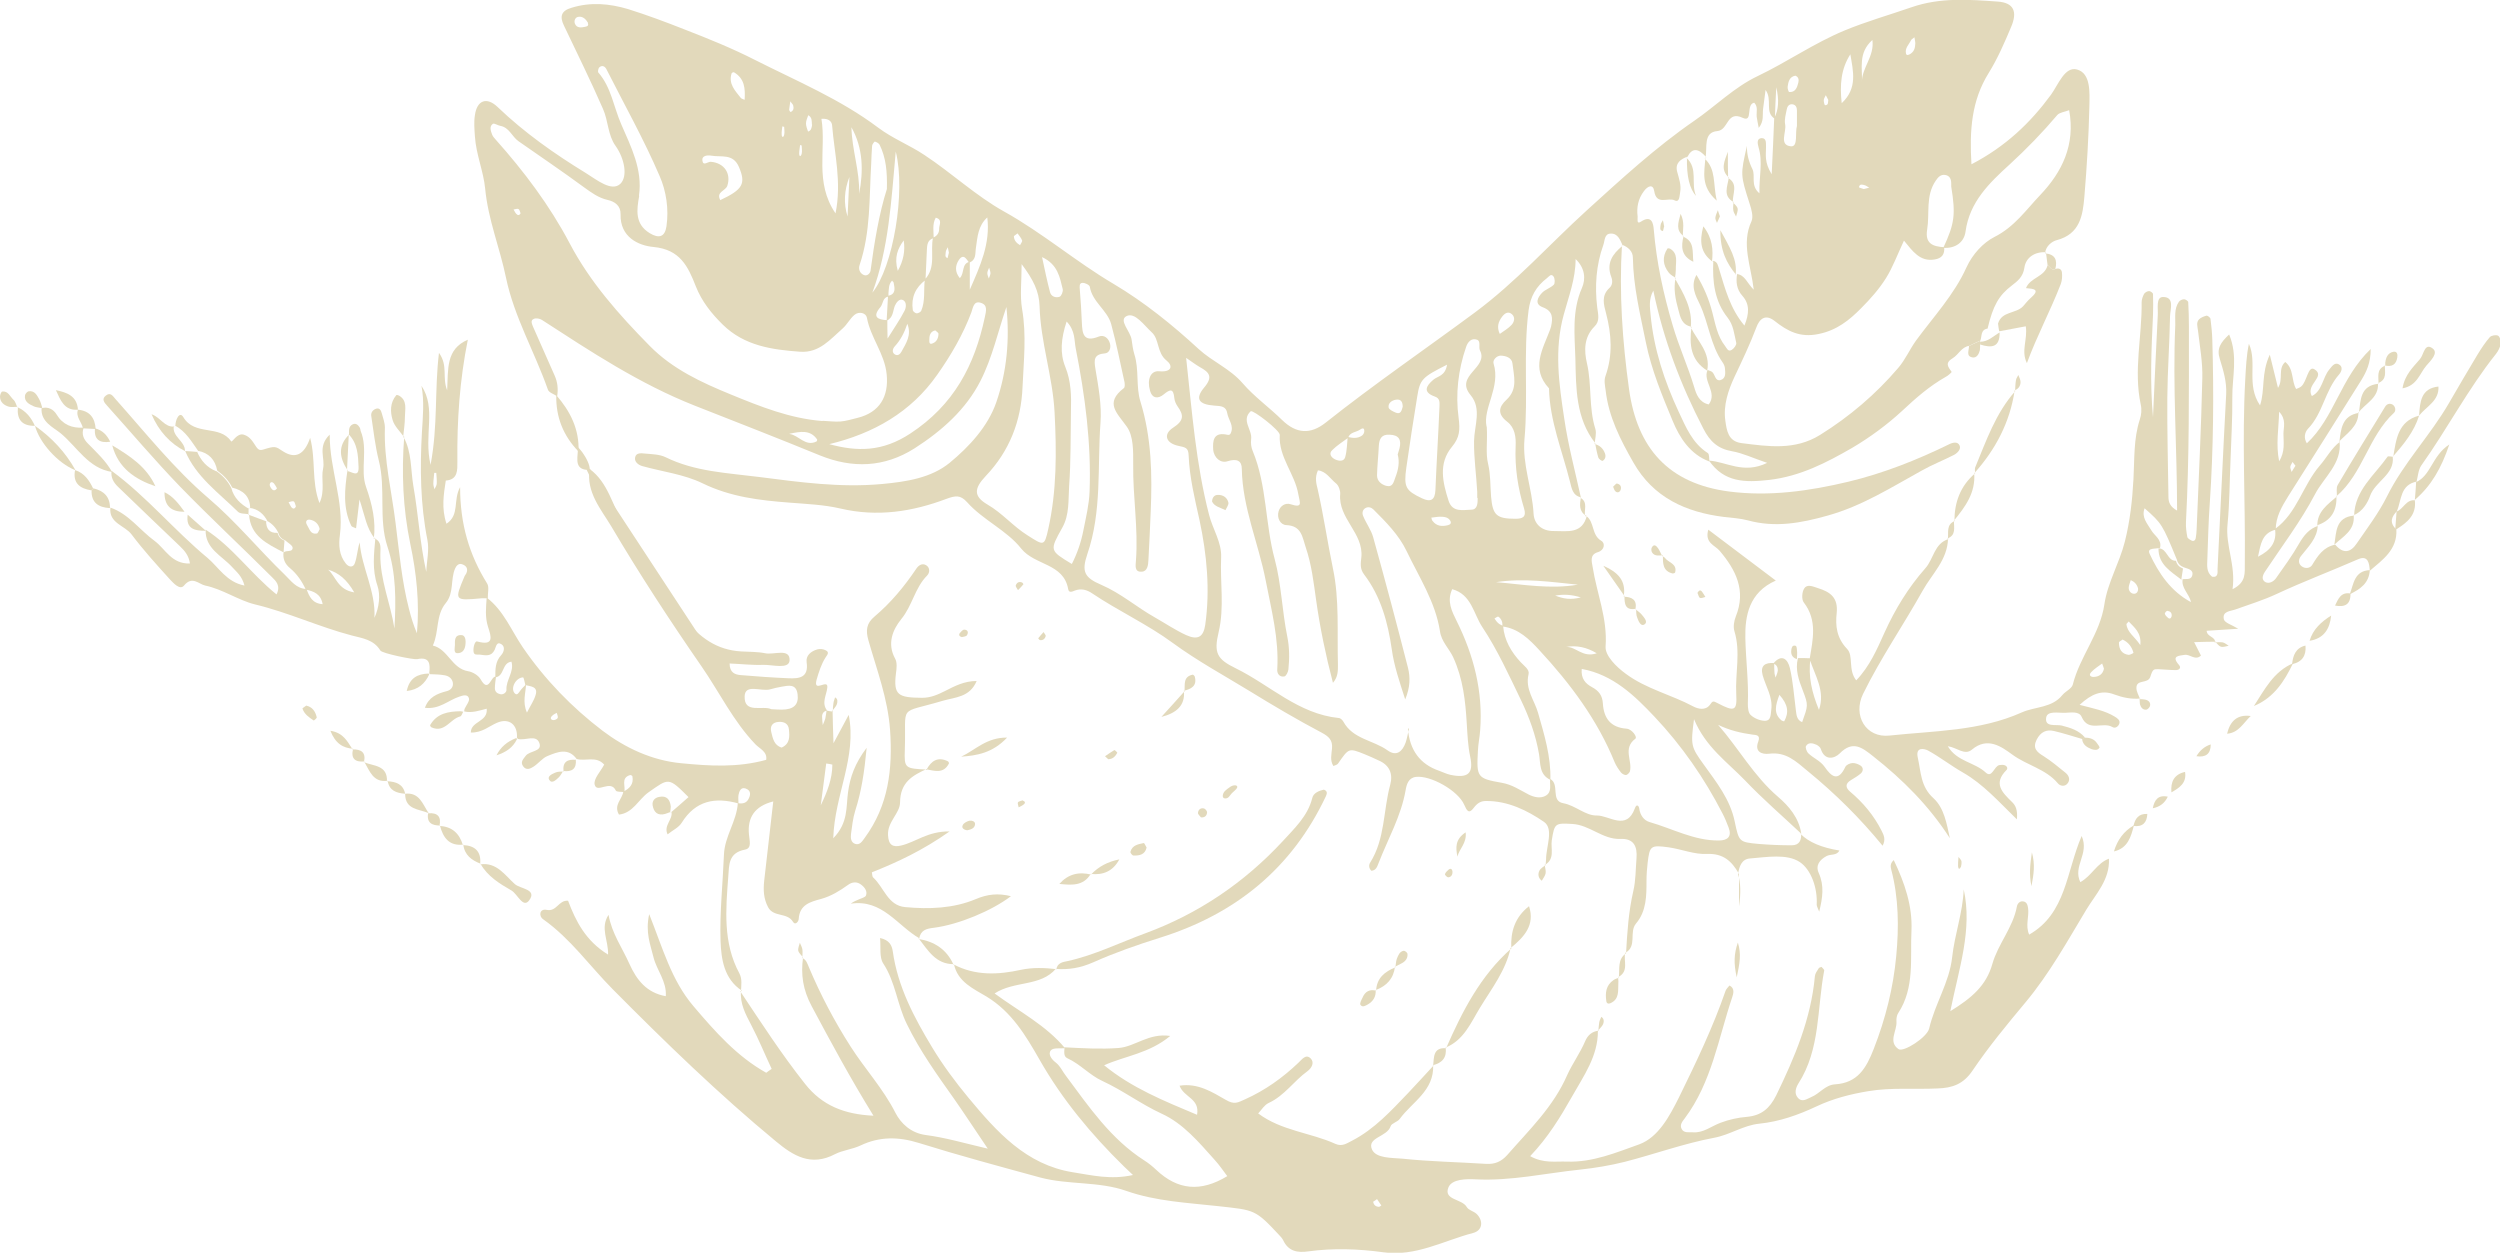 <?xml version="1.0" encoding="UTF-8"?><svg id="Layer_2" xmlns="http://www.w3.org/2000/svg" viewBox="0 0 110.02 55.13"><defs><style>.cls-1{fill:#e2d9bb;}</style></defs><g id="Layer_1-2"><g><path class="cls-1" d="M35.21,6.38c-.01,.13-.04,.25-.04,.37,0,.15,.07,.16,.11,.02,.03-.12,0-.25,0-.37,0,0-.04,0-.07-.02m65.81,14.12c-.05-.07-.09-.12-.13-.17-.03,.07-.09,.14-.1,.22,0,.07,.04,.15,.06,.22,.05-.09,.11-.18,.16-.26M80.46,4.4c-.04-.07-.07-.14-.11-.21-.03,.07-.09,.15-.09,.22,0,.08,.03,.22,.06,.22,.16,0,.12-.14,.14-.24M22.91,9.39c-.03-.07-.04-.16-.09-.19-.05-.03-.14,.01-.22,.02,.04,.06,.07,.14,.12,.19,.07,.08,.14,.07,.19-.02m11.87-4.93c-.02,.15-.04,.26-.05,.37,0,.03,.05,.1,.06,.1,.13-.05,.15-.16,.12-.28-.01-.06-.07-.1-.13-.19m-.35,1.1c-.01,.12-.04,.24-.03,.35,0,.14,.08,.16,.11,.02,.03-.11,0-.23,0-.35,0,0-.04,0-.08-.02m61.14,21.56c.02-.15-.06-.22-.19-.24-.04,0-.12,.1-.11,.13,.02,.07,.08,.13,.14,.18,.07,.06,.13,.03,.16-.07M41.76,11.12c-.02-.08-.03-.16-.05-.24-.03,.07-.09,.15-.09,.22,0,.09-.06,.21,.08,.26,.02-.08,.04-.16,.06-.24m40.26-2.8c.08-.02,.16-.04,.24-.06-.07-.04-.13-.09-.2-.11-.09-.02-.22-.08-.25,.09,0,.02,.14,.05,.21,.08m-38.51,3.95c.03-.08,.07-.16,.08-.24,0-.08-.04-.17-.06-.25-.03,.08-.08,.16-.08,.24,0,.08,.04,.16,.07,.25m-7.79-6.79c-.01-.13,.02-.31-.16-.41-.04,.12-.1,.24-.1,.36,0,.12,.05,.24,.09,.36,.14-.04,.16-.16,.18-.31m8.88,4.91c0,.19,.12,.31,.27,.4,.03-.07,.11-.16,.09-.21-.04-.11-.13-.21-.2-.31-.05,.04-.11,.08-.16,.12m49.47,15.5c-.05-.18-.16-.29-.32-.36-.03,.11-.09,.23-.09,.34,0,.13,.09,.25,.22,.26s.21-.1,.19-.25m-.67,2.26c-.06,.05-.17,.09-.17,.14,0,.29,.12,.5,.43,.54,.07,0,.21-.08,.21-.09-.07-.26-.22-.46-.47-.58m-.83,1.28c-.02-.08-.05-.15-.08-.23-.16,.12-.34,.23-.48,.38-.14,.15,0,.22,.12,.21,.22-.01,.39-.12,.44-.36m-24.15-3.22c.35,.14,.68,.2,1.13,.08-.43-.13-.76-.14-1.13-.08M84.25,1.64c-.08,.07-.13,.09-.15,.13-.09,.19-.28,.35-.22,.59,.02,.09,.11,.07,.21,0,.17-.12,.19-.28,.2-.46,0-.04-.01-.08-.04-.26M25.88,1.01c-.09-.16-.23-.3-.42-.27-.14,.01-.21,.17-.16,.3,.08,.2,.27,.18,.45,.14,.12-.02,.16-.07,.12-.17m15.29,13.53c-.2,.04-.26,.2-.26,.37,0,.09-.04,.3,.17,.19,.16-.07,.23-.24,.23-.41,0-.05-.09-.1-.14-.15m20.57,3.36c0-.2-.07-.35-.3-.31-.18,.03-.35,.15-.32,.34,.01,.09,.18,.17,.29,.22,.24,.11,.28-.07,.33-.25M79.01,3.33c-.27,.05-.31,.28-.34,.49-.01,.07,.04,.23,.07,.23,.27,.02,.35-.2,.4-.41,.03-.12,.02-.25-.13-.31m15.18,25.06c.06-.55-.27-.78-.51-1.04-.03,.03-.06,.06-.1,.11,.03,.37,.36,.55,.61,.93m-31.2-5.61c.02,.06,.02,.11,.05,.14,.18,.24,.42,.26,.69,.19,.11-.03,.15-.1,.09-.2-.1-.16-.28-.17-.45-.17-.12,0-.25,.03-.38,.04m7.28,5.97q-.66-.4-1.35-.28c.44-.02,.72,.49,1.35,.28M37.3,9.53c.03-.58,.05-1.16,.08-1.74-.23,.58-.26,1.17-.08,1.74m-2.55,9.57c.4,.05,.69,.57,1.18,.33,.02-.01,.04-.07,.03-.09-.3-.44-.75-.35-1.22-.25m43.57,11.48c-.18,.48-.27,.84,.1,1.14,.03,.02,.11,.04,.11,.03,.21-.38,.18-.73-.22-1.17m-12.29-15.88c.18-.13,.37-.24,.51-.39,.11-.12,.18-.32,.02-.47-.17-.15-.32-.04-.43,.1-.17,.22-.25,.46-.11,.76m-26.07-.44c-.13,.39-.3,.72-.56,1-.08,.09-.13,.25,0,.34,.13,.09,.24,0,.3-.11,.2-.37,.46-.73,.26-1.23m-.42-2.33q.37-.66,.26-1.34c-.26,.36-.43,.74-.26,1.34m60.79,8.38c.27-.43,.19-.83,.19-1.21,0-.29,.14-.62-.19-.97-.02,.76-.15,1.43,0,2.18M32.77,4.39c.03-.5,0-.93-.47-1.21-.02-.01-.09,.02-.1,.04-.16,.47,.16,.78,.41,1.1,.02,.02,.06,.03,.15,.07M82.4,1.76c-.64,.57-.43,1.25-.46,1.87-.02-.64,.56-1.14,.46-1.87m-.97,.63c-.41,.64-.47,1.33-.38,2.15,.71-.66,.5-1.42,.38-2.15m-43.62,6.14c.19-1.01,.18-2-.34-2.93,.02,.99,.37,1.93,.34,2.93m8.05,2.79c.12,.56,.22,1.05,.35,1.54,.05,.19,.25,.26,.42,.2,.08-.03,.16-.23,.14-.33-.13-.53-.22-1.09-.9-1.41m19.97,14.3c1.2,.1,2.39,.32,3.6,.11-1.2-.12-2.39-.3-3.6-.11m13.24-20.09c0-.22,0-.44,0-.66,0-.13-.04-.26-.2-.28-.16-.02-.23,.11-.25,.23-.04,.21-.11,.44-.07,.65,.07,.34-.29,.92,.26,.97,.32,.02,.17-.59,.26-.9m-47.39,3.27c1.01-.47,1.14-.73,.83-1.46-.26-.61-.78-.42-1.22-.5-.17-.03-.42,0-.39,.21,.03,.27,.24,.05,.37,.06,.6,.05,.9,.52,.73,1.05-.07,.23-.5,.27-.32,.62m6.7,4.09c.91-1.11,1.48-4.45,1.03-6.21-.2,2.21-.31,4.26-1.03,6.21m23.12,7.12c.03-.1,.05-.18,.08-.27,.09-.37-.02-.59-.44-.6-.35-.02-.45,.18-.47,.48-.02,.44-.07,.88-.08,1.31,0,.25,.19,.4,.4,.46,.3,.08,.33-.17,.41-.38,.13-.33,.19-.67,.1-1m-24.74-10.61c.28-1.38-.05-2.62-.15-3.87-.01-.16-.14-.32-.47-.29,.22,1.35-.32,2.79,.62,4.16m2.26-1.06c.02-.78-.04-1.39-.32-1.96-.04-.07-.14-.12-.21-.14-.02,0-.11,.11-.12,.18-.02,.26-.03,.53-.04,.79-.09,1.5-.02,3.01-.51,4.46-.06,.17,0,.36,.18,.44,.15,.07,.28-.07,.3-.18,.17-1.27,.38-2.53,.72-3.6m-10.9,.3c-.11,.62-.2,1.23,.46,1.64,.41,.25,.67,.17,.74-.3,.11-.76-.01-1.55-.3-2.21-.69-1.61-1.55-3.14-2.34-4.7-.06-.12-.18-.2-.31-.09-.05,.04-.08,.19-.05,.23,.57,.65,.68,1.53,1.01,2.28,.42,.97,.95,1.99,.78,3.14m35.56,7.44c-1.09,.55-1.19,.64-1.31,1.4-.17,1.04-.33,2.08-.48,3.13-.12,.86-.03,1.01,.69,1.35,.38,.18,.57,.08,.59-.36,.05-1.24,.13-2.47,.18-3.7,0-.16,.03-.34-.21-.42-.53-.19-.39-.46-.06-.74,.19-.16,.52-.16,.6-.65m1.33,5.84c0-.09,0-.18,0-.26-.04-.74-.15-1.48-.14-2.23,.01-.67,.35-1.42-.15-2.02-.73-.87,.81-1.2,.41-1.97-.07-.14,.05-.41-.13-.47-.24-.09-.41,.1-.48,.32-.35,1.01-.47,2.08-.33,3.11,.07,.54,.05,.87-.29,1.28-.61,.73-.41,1.57-.15,2.38,.17,.52,.63,.4,1,.39,.27,0,.28-.28,.28-.5m.4-3.15c.04,.68-.06,1.15,.06,1.64,.11,.46,.09,.96,.13,1.44,.07,.81,.24,.97,1.07,.97,.31,0,.5-.07,.38-.46-.27-.89-.41-1.79-.37-2.73,.02-.4-.03-.82-.37-1.08-.44-.34-.38-.65-.03-.97,.51-.47,.32-1.05,.26-1.6-.03-.25-.29-.33-.51-.34-.19,0-.37,.2-.32,.35,.32,1.04-.48,1.96-.31,2.77m-18.48-4.62c-.25,.75-.3,1.4-.06,1.99,.26,.64,.27,1.29,.25,1.95-.02,1.1,0,2.21-.08,3.31-.04,.61,.02,1.25-.3,1.82-.56,1.01-.57,1,.42,1.6,.24-.47,.41-.97,.51-1.49,.11-.56,.25-1.12,.27-1.7,.08-2.13-.2-4.22-.61-6.3-.07-.35-.01-.78-.41-1.19m-10.46,5.4c1.27,.35,2.37,.34,3.59-.46,1.92-1.26,2.83-3,3.28-5.12,.06-.28,.14-.55-.2-.64-.29-.08-.32,.22-.39,.42-.37,.99-.91,1.91-1.51,2.76-1.15,1.64-2.8,2.58-4.76,3.05m8.48-7.94c0,.79-.08,1.4,.02,1.99,.2,1.15,.07,2.29,.02,3.43-.06,1.49-.57,2.82-1.62,3.92-.52,.55-.54,.89,.07,1.25,.66,.38,1.13,.96,1.77,1.36,.71,.45,.74,.5,.91-.27,.38-1.69,.37-3.42,.28-5.14-.08-1.58-.62-3.1-.66-4.68-.02-.65-.28-1.17-.8-1.86m5.69,10.92c-.03,.71-.06,1.41-.1,2.12-.01,.22-.04,.5-.3,.51-.33,.02-.26-.29-.25-.48,.11-1.42-.14-2.82-.12-4.24,0-.58,.02-1.24-.28-1.66-.43-.61-.99-1.04-.13-1.7,.05-.04,.04-.17,.03-.25-.19-.86-.36-1.72-.59-2.57-.17-.61-.83-.97-.94-1.64-.01-.08-.22-.18-.32-.17-.15,0-.13,.16-.12,.29,.04,.48,.07,.97,.09,1.45,.02,.48,.06,.9,.75,.62,.22-.09,.43,.07,.49,.32,.05,.2-.04,.4-.21,.42-.51,.04-.5,.28-.43,.7,.13,.78,.28,1.58,.22,2.36-.14,1.93,.07,3.89-.58,5.78-.26,.77-.13,1.03,.62,1.35,.86,.37,1.55,.98,2.35,1.43,.46,.26,.9,.56,1.38,.78,.51,.23,.76,.09,.84-.45,.22-1.55,.07-3.1-.25-4.6-.21-.95-.44-1.88-.48-2.85-.01-.36-.15-.36-.46-.43-.55-.12-.67-.51-.22-.8,.48-.31,.47-.55,.19-.94-.07-.1-.13-.24-.14-.36-.04-.43-.18-.4-.47-.16-.23,.19-.5,.2-.6-.17-.14-.48,.02-.89,.41-.85,.55,.05,.61-.24,.32-.47-.44-.35-.31-.94-.66-1.25-.33-.3-.73-.89-1.1-.71-.37,.18,.17,.67,.22,1.04,.03,.22,.06,.44,.12,.64,.22,.68,.06,1.43,.27,2.09,.49,1.59,.52,3.21,.45,4.85m-14.44-4.01c.26,.01,.53,.05,.79,.03,.25-.02,.5-.1,.75-.16,.97-.24,1.38-.94,1.28-1.92-.09-.91-.71-1.61-.87-2.49-.04-.21-.35-.29-.55-.12-.2,.17-.32,.42-.51,.59-.55,.48-1.03,1.09-1.88,1.03-1.24-.09-2.45-.26-3.4-1.19-.5-.49-.93-1.03-1.19-1.69-.34-.87-.69-1.62-1.86-1.73-.67-.06-1.48-.44-1.45-1.44,.01-.37-.25-.56-.57-.63-.4-.09-.71-.32-1.03-.55-.95-.7-1.93-1.36-2.9-2.04-.28-.2-.4-.6-.79-.67-.12-.02-.27-.13-.33-.09-.17,.12-.09,.32-.03,.48,.03,.08,.1,.15,.15,.21,1.25,1.4,2.38,2.9,3.26,4.57,.9,1.71,2.17,3.14,3.52,4.51,1.01,1.03,2.3,1.62,3.57,2.14,1.29,.53,2.61,1.06,4.04,1.17m25.76,13.55q.12,1.41,1.37,1.84c.17,.06,.32,.14,.5,.18,.77,.16,1.03-.05,.87-.8-.1-.48-.12-.96-.15-1.45-.06-1-.16-1.97-.6-2.93-.18-.38-.52-.69-.58-1.14-.2-1.29-.92-2.38-1.47-3.53-.34-.71-.91-1.28-1.46-1.83-.09-.09-.23-.13-.35-.06-.14,.08-.15,.24-.1,.35,.13,.32,.35,.61,.44,.93,.53,1.91,1.04,3.82,1.53,5.74,.11,.43,.1,.87-.12,1.4-.25-.78-.49-1.47-.59-2.2-.17-1.18-.48-2.33-1.22-3.3-.19-.25-.15-.49-.12-.75,.11-1.07-1.03-1.71-.93-2.79,.01-.15-.07-.38-.19-.47-.25-.2-.43-.53-.79-.57-.15,.33-.07,.59-.01,.84,.26,1.15,.43,2.32,.67,3.48,.29,1.36,.18,2.81,.22,4.23,0,.26,.01,.54-.22,.8-.32-1.22-.57-2.43-.74-3.64-.11-.78-.2-1.57-.46-2.33-.15-.45-.18-.94-.85-.97-.26-.01-.43-.31-.34-.61,.07-.24,.3-.38,.52-.31,.55,.18,.42-.05,.35-.42-.15-.92-.88-1.65-.82-2.63,.01-.2-1.19-1.12-1.28-1.04-.43,.4,.08,.81,.02,1.23-.02,.17,0,.36,.07,.52,.63,1.52,.54,3.19,.97,4.77,.29,1.08,.32,2.26,.55,3.39,.1,.49,.1,.97,.05,1.45-.01,.11-.1,.3-.18,.31-.21,.04-.33-.13-.31-.32,.08-1.34-.26-2.61-.51-3.91-.32-1.64-1.02-3.2-1.05-4.9,0-.37-.22-.47-.63-.34-.3,.1-.6-.15-.63-.52-.02-.36,0-.75,.55-.66,.1,.02,.17,.05,.22-.05,.16-.33-.1-.59-.15-.88-.05-.31-.26-.32-.58-.34-.69-.05-.84-.31-.44-.79,.4-.47,.24-.67-.18-.9-.19-.11-.36-.24-.61-.41,.26,2.38,.43,4.67,1.01,6.91,.16,.63,.56,1.21,.53,1.87-.05,1.1,.15,2.19-.11,3.29-.22,.92-.07,1.19,.75,1.59,1.51,.74,2.76,2.01,4.54,2.19,.07,0,.16,.09,.2,.16,.42,.77,1.31,.81,1.94,1.26,.4,.29,.66,.05,.8-.34,.07-.2,.1-.42,.15-.63m23.51-21.14c.5-1.07,.55-1.47,.35-2.7,0-.04,0-.09,0-.13,0-.19-.06-.35-.27-.38-.19-.03-.31,.1-.41,.25-.46,.67-.26,1.44-.38,2.16-.1,.62,.26,.74,.75,.77,.03,.31-.1,.49-.42,.54-.65,.11-.97-.37-1.35-.83-.29,.62-.49,1.17-.79,1.65-.3,.48-.69,.92-1.09,1.32-.52,.53-1.08,.98-1.88,1.14-.81,.17-1.36-.12-1.94-.58-.4-.31-.66-.09-.8,.3-.28,.74-.62,1.45-.96,2.17-.27,.58-.5,1.25-.4,1.93,.06,.42,.12,.9,.7,.98,1.19,.15,2.36,.33,3.47-.36,1.3-.81,2.45-1.79,3.44-2.95,.31-.36,.5-.81,.78-1.2,.77-1.05,1.68-2.02,2.22-3.22,.27-.59,.74-1.09,1.23-1.34,.88-.44,1.4-1.2,2.02-1.85,.96-1.01,1.55-2.21,1.27-3.73-.21,.08-.42,.1-.52,.21-.65,.77-1.35,1.49-2.09,2.17-.9,.82-1.77,1.65-1.95,2.96-.06,.47-.44,.75-.97,.72m-19.41,16.67c0-.09,0-.18-.03-.25-.03-.07-.08-.15-.15-.19-.03-.02-.11,.05-.17,.08,.05,.07,.09,.14,.16,.2,.06,.06,.15,.09,.22,.13,.05,.63,.36,1.15,.78,1.6,.15,.16,.39,.32,.34,.52-.16,.67,.26,1.14,.42,1.71,.27,.95,.57,1.92,.54,2.94-.5-.23-.43-.72-.5-1.13-.14-.83-.43-1.62-.79-2.37-.53-1.1-1.04-2.22-1.71-3.23-.38-.57-.47-1.43-1.32-1.66-.25,.54-.01,.98,.2,1.41,.75,1.51,1.16,3.1,1.03,4.8-.02,.31-.09,.61-.1,.92-.06,1.14-.04,1.2,1.05,1.39,.46,.08,.8,.32,1.19,.52,.22,.11,.52,.19,.76,.04,.27-.17,.15-.48,.18-.73,.44,.23,0,.97,.58,1.07,.54,.1,.97,.55,1.47,.54,.55-.01,1.31,.7,1.68-.32,.07-.2,.17-.12,.19,.01,.04,.3,.21,.53,.46,.6,1.01,.29,1.96,.82,3.04,.81,.39,0,.59-.17,.43-.58-.08-.21-.16-.41-.26-.6-.8-1.56-1.8-3-3-4.27-.87-.92-1.82-1.85-3.2-2.1-.04,.43,.17,.65,.45,.8,.3,.16,.46,.37,.48,.72,.04,.65,.34,1.06,1.05,1.11,.23,.02,.48,.37,.38,.44-.57,.43-.12,.97-.24,1.44-.02,.06-.11,.15-.17,.16-.07,0-.17-.05-.22-.11-.11-.14-.21-.29-.28-.45-.76-1.87-1.95-3.46-3.31-4.93-.44-.48-.92-.96-1.63-1.05m9.27-16.09c.21,.04,.21,.22,.27,.38,.26,.85,.48,1.72,1.11,2.47,.21-.52,.24-.94-.09-1.31-.26-.29-.29-.62-.23-.98l-.02,.02c.37,.04,.45,.4,.75,.69-.12-1.06-.56-2.02-.1-3.01,.09-.2,0-.53-.08-.77-.41-1.28-.41-1.27-.12-2.55-.01,.36,.08,.7,.24,1.02,.15,.31-.1,.72,.31,1.07-.02-.74,.16-1.38-.04-2.03-.05-.18-.08-.39,.14-.4,.23,0,.18,.25,.19,.41,0,.32-.08,.65,.25,1.18,.05-.99,.08-1.73,.11-2.47q.29-.53,.09-1.36c-.03,.62-.05,1-.06,1.39-.47-.29-.09-.83-.41-1.27-.04,.33-.08,.59-.11,.84-.03,.25,.05,.53-.19,.83-.04-.2-.07-.35-.09-.49-.02-.21,.07-.44-.11-.62-.38,.08-.04,.88-.5,.67-.72-.34-.62,.53-1.12,.58-.63,.05-.44,.72-.52,1.17l.03-.02q-.53-.62-.83-.01l.02-.02c-.32,.11-.57,.29-.47,.67,.08,.3,.19,.59,.13,.91-.03,.15-.02,.46-.24,.35-.29-.15-.8,.24-.9-.41-.05-.32-.28-.23-.45,0-.26,.34-.33,.72-.28,1.12,.01,.09-.06,.36,.14,.23,.48-.32,.55,.08,.57,.34,.12,1.44,.42,2.82,.83,4.21,.27,.93,.67,1.8,.95,2.73,.09,.31,.22,.67,.64,.76,.4-.53-.28-1.02-.05-1.52h0c.07,.04,.17,.05,.22,.11,.11,.12,.12,.39,.34,.34,.26-.07,.22-.33,.2-.54-.01-.08-.05-.17-.1-.24-.54-.77-.61-1.73-1.01-2.57-.17-.35-.42-.8-.14-1.28,.32,.53,.55,1.07,.7,1.66,.13,.5,.22,1.04,.56,1.47,.07,.09,.13,.27,.29,.17,.1-.06,.22-.22,.2-.31-.09-.38-.12-.78-.38-1.11-.58-.73-.67-1.59-.63-2.48l-.02,.02Zm-32.74,.08c-.12-.15-.24-.42-.45-.12-.16,.24-.19,.52,.04,.8,.22-.21,.06-.64,.44-.72,0,.39,0,.78,0,1.23,.46-1.05,.91-2.03,.77-3.18-.41,.37-.43,.86-.5,1.33-.04,.24,.03,.54-.3,.66m16.69,7.7c-.24,.18-.5,.34-.71,.55-.17,.16-.04,.33,.13,.41,.15,.07,.38,.11,.44-.1,.08-.29,.08-.59,.11-.89,.22,.05,.43,.08,.63-.06,.06-.04,.11-.14,.1-.21,0-.13-.08-.13-.19-.05-.17,.12-.43,.1-.52,.35m36.7,6.23c.16-.02,.38,.04,.44-.14,.09-.28-.17-.31-.36-.38-.16-.06-.27-.17-.31-.34-.64-1.56-.66-1.59-1.42-2.26-.15,.4,.12,.67,.29,.96,.14,.25,.48,.41,.39,.78-.18,.06-.59-.02-.46,.26,.4,.86,.93,1.65,1.82,2.13-.07-.37-.45-.62-.36-1.03l-.02,.02ZM41.08,10.48c-.27,.08-.28,.31-.29,.52-.02,.44-.04,.88-.06,1.32-.44,.33-.64,.77-.56,1.32,0,.06,.1,.14,.17,.15,.06,0,.17-.05,.2-.11,.19-.44,.1-.92,.16-1.38,.51-.54,.23-1.23,.36-1.84,.18-.07,.28-.22,.27-.4,0-.16,.16-.4-.15-.48-.16,.29-.09,.61-.09,.91m-1.99,2.56c-.26,.04-.23,.31-.35,.46-.38,.44-.13,.56,.3,.58,0,.21,0,.43,.01,.81,.31-.5,.55-.84,.74-1.21,.08-.14,.11-.39-.05-.48-.16-.09-.3,.09-.37,.25-.09,.23-.07,.53-.36,.65,.02-.36,.04-.72,.06-1.09,.35-.07,.3-.32,.25-.57,0-.04-.05-.06-.07-.1-.16,.16-.14,.37-.16,.56,0,.04,0,.08,0,.12m40.14,23.67q.53,.54,1.71,.73c-.12,.23-.38,.15-.56,.24-.32,.17-.5,.42-.35,.75,.25,.56,.17,1.09,.02,1.7-.06-.15-.11-.24-.11-.31,.04-.74-.25-1.54-.74-1.87-.57-.38-1.45-.22-2.2-.16-.37,.03-.47,.36-.52,.68l.03-.02c-.31-.54-.68-.89-1.4-.86-.55,.03-1.12-.21-1.68-.29-.8-.11-.84-.07-.93,.68-.03,.26-.05,.53-.05,.79,0,.66,0,1.34-.46,1.88-.32,.38,.06,1-.47,1.29l.03,.03c.05-.92,.11-1.84,.32-2.75,.11-.47,.1-.96,.14-1.44,.04-.51-.11-.88-.71-.85-.78,.03-1.35-.62-2.12-.66-.75-.04-.78-.04-.9,.73-.05,.36,.15,.81-.3,1.07l.03,.02c0-.09,.02-.18,.02-.26,0-.56,.35-1.34-.09-1.65-.73-.5-1.59-.93-2.56-.92-.24,0-.39,.11-.54,.31-.21,.28-.3,.11-.41-.14-.27-.63-1.49-1.31-2.13-1.23-.33,.04-.41,.34-.45,.58-.2,1.15-.78,2.15-1.19,3.21-.06,.15-.11,.33-.32,.34-.11-.11-.12-.25-.05-.36,.66-1.05,.57-2.28,.88-3.42,.13-.48-.02-.87-.52-1.08-.2-.09-.4-.19-.61-.27-.7-.28-.69-.27-1.17,.42-.04,.05-.13,.07-.2,.1-.16-.25-.08-.52-.06-.78,.03-.36-.14-.52-.46-.69-1.08-.57-2.13-1.19-3.17-1.83-1.13-.69-2.29-1.32-3.37-2.11-1.11-.82-2.4-1.41-3.56-2.19-.22-.15-.48-.23-.76-.12-.12,.05-.26,.11-.29-.06-.2-1.15-1.47-1.04-2.07-1.79-.64-.81-1.68-1.25-2.38-2.04-.3-.33-.51-.29-.9-.15-1.51,.57-3.05,.81-4.67,.43-.73-.17-1.49-.2-2.24-.26-1.32-.1-2.6-.25-3.83-.85-.82-.4-1.77-.51-2.66-.76-.17-.05-.35-.19-.31-.38,.04-.21,.26-.19,.43-.17,.31,.03,.64,.03,.91,.16,1.3,.64,2.71,.69,4.11,.87,1.8,.23,3.58,.48,5.42,.31,1.08-.1,2.16-.27,2.97-.93,.86-.71,1.69-1.6,2.06-2.68,.46-1.34,.59-2.76,.44-4.18-.37,1.08-.62,2.23-1.14,3.25-.64,1.26-1.7,2.2-2.9,2.97-1.34,.85-2.74,.89-4.17,.31-1.83-.75-3.68-1.47-5.51-2.19-2.43-.96-4.56-2.37-6.72-3.77-.09-.06-.26-.09-.35-.05-.16,.06-.1,.2-.05,.33,.32,.72,.64,1.45,.96,2.17,.13,.29,.16,.59,.11,.91-.14-.1-.37-.16-.41-.3-.58-1.65-1.48-3.19-1.84-4.91-.27-1.32-.79-2.56-.92-3.94-.07-.74-.4-1.5-.45-2.29-.02-.31-.05-.62,0-.93,.09-.66,.52-.82,1-.36,1.18,1.13,2.5,2.06,3.89,2.91,.48,.3,1.13,.83,1.51,.47,.34-.33,.18-1.12-.21-1.67-.34-.47-.32-1.1-.55-1.62-.54-1.24-1.14-2.45-1.72-3.67-.2-.41-.12-.66,.34-.79,.84-.26,1.67-.18,2.48,.06,.83,.26,1.66,.57,2.47,.89,1.06,.41,2.12,.84,3.12,1.35,1.84,.93,3.76,1.73,5.42,2.98,.64,.48,1.37,.76,2.03,1.2,1.2,.79,2.27,1.8,3.51,2.49,1.69,.94,3.15,2.2,4.81,3.18,1.35,.8,2.6,1.81,3.75,2.87,.61,.56,1.38,.86,1.94,1.51,.51,.59,1.17,1.06,1.74,1.62,.62,.6,1.24,.64,1.91,.11,2.13-1.69,4.38-3.23,6.57-4.85,1.82-1.35,3.28-3,4.92-4.49,1.52-1.38,3.04-2.78,4.74-3.95,.93-.64,1.75-1.47,2.78-1.96,1.3-.62,2.48-1.45,3.83-2.01,.97-.4,1.96-.68,2.94-1.02,1.27-.44,2.53-.34,3.8-.25,.7,.05,.88,.44,.58,1.13-.29,.69-.59,1.38-.98,2.01-.76,1.22-.85,2.53-.76,4.02,1.5-.78,2.59-1.82,3.5-3.06,.33-.46,.61-1.26,1.15-1.11,.61,.17,.55,1.02,.54,1.61-.03,1.33-.11,2.66-.22,3.98-.07,.83-.19,1.65-1.22,1.92-.2,.05-.47,.25-.51,.56l.04-.03c-.5-.03-.89,.24-.95,.68-.06,.41-.3,.59-.56,.79-.56,.43-.82,.87-1.06,1.89-.32,.05-.24,.34-.32,.53-.16,.07-.33,.15-.49,.23-.34,.05-.47,.39-.72,.54-.37,.22-.2,.39-.05,.61,0,.01-.16,.17-.27,.22-.72,.41-1.31,.93-1.92,1.5-.65,.6-1.41,1.16-2.19,1.62-1.13,.65-2.28,1.25-3.65,1.41-1.08,.12-1.98,.11-2.65-.85,.77,.05,1.52,.61,2.56,.1-.65-.22-1.08-.43-1.54-.51-.63-.11-.98-.43-1.27-1-.99-1.91-1.75-3.9-2.2-6.07-.21,.38-.15,.74-.12,1.07,.14,1.5,.61,2.92,1.24,4.27,.31,.66,.6,1.38,1.28,1.81,.07,.05,.05,.24,.07,.37-.85-.31-1.32-1.06-1.62-1.79-.46-1.11-.93-2.23-1.18-3.46-.25-1.24-.55-2.45-.57-3.72,0-.28-.21-.47-.48-.57l.03,.03c-.11-.24-.21-.53-.52-.52-.29,0-.26,.31-.33,.5-.32,.89-.38,1.82-.27,2.74,.04,.32,.13,.61-.12,.85-.47,.47-.46,1.07-.33,1.62,.22,.95,.07,1.94,.37,2.89,.06,.2-.02,.44-.03,.66l.03-.03c-.87-1.1-.85-2.44-.88-3.73-.03-1.03-.16-2.09,.29-3.11,.17-.39,.14-.87-.28-1.27,0,.88-.31,1.66-.52,2.44-.43,1.55-.21,3.06,.02,4.58,.17,1.17,.48,2.32,.73,3.47h.02c-.39-.08-.42-.4-.5-.7-.34-1.36-.89-2.67-.92-4.1-.82-.88-.27-1.73,.05-2.59,.01-.04,.03-.09,.04-.13,.08-.37,.09-.68-.37-.85-.37-.14-.22-.43-.03-.63,.14-.15,.37-.21,.52-.36,.06-.06,.05-.27-.01-.36-.11-.15-.2,0-.29,.07-.47,.36-.73,.8-.81,1.42-.24,1.89-.01,3.78-.18,5.67-.1,1.12,.34,2.17,.4,3.27,.02,.44,.34,.78,.9,.77,.6,0,1.25,.14,1.45-.69l-.03,.03c.37,.26,.22,.83,.66,1.09,.18,.1,.15,.41-.15,.5-.37,.11-.27,.41-.23,.65,.18,1.16,.66,2.26,.57,3.5-.03,.4,.47,.9,.9,1.21,.89,.66,1.99,.91,2.96,1.43,.21,.11,.53,.19,.73-.07,.12-.17,.13-.19,.35-.07,.74,.39,.85,.33,.81-.4-.05-.92,.2-1.85-.08-2.77-.06-.19-.02-.45,.06-.65,.46-1.14,.01-2.04-.71-2.89-.21-.25-.67-.34-.5-.93,1,.75,1.97,1.49,2.97,2.24-1.18,.52-1.36,1.56-1.34,2.53,.02,.96,.15,1.93,.11,2.9,0,.17,.02,.4,.13,.49,.15,.14,.39,.24,.59,.25,.31,.02,.28-.27,.31-.48,.08-.56-.24-1.02-.38-1.53-.11-.42,.11-.56,.51-.53,0,.13,0,.26,.01,.39,0,.09,.03,.17,.05,.25,.04-.11,.09-.21,.1-.32,0-.13-.05-.25-.2-.3,.38-.45,.64-.18,.73,.2,.14,.6,.18,1.22,.26,1.83,.03,.22,.03,.45,.28,.55,.26-.73,.28-.74,.03-1.39-.18-.46-.34-.91-.22-1.41l.02-.02c.18,0,.36,0,.54,.01-.12,.8,.07,1.54,.37,2.27,.29-.83-.18-1.51-.41-2.24,.14-.85,.35-1.7-.26-2.49-.1-.13-.08-.46,.02-.61,.13-.21,.38-.09,.6-.02,.55,.17,.9,.42,.83,1.1-.06,.55-.01,1.09,.46,1.58,.29,.3,.03,.92,.4,1.38,.59-.61,.92-1.38,1.24-2.09,.47-1.04,1.05-1.99,1.8-2.84,.37-.41,.39-1.1,1.03-1.29l-.03-.02c-.02,.94-.71,1.56-1.12,2.3-.85,1.52-1.85,2.97-2.62,4.54-.46,.94,.12,1.95,1.17,1.83,1.96-.21,3.97-.19,5.82-1.02,.59-.26,1.32-.19,1.78-.76,.14-.17,.41-.28,.46-.46,.31-1.24,1.2-2.24,1.39-3.53,.14-.96,.66-1.81,.9-2.76,.23-.91,.33-1.83,.38-2.75,.05-.88,0-1.77,.28-2.63,.07-.2,.09-.45,.04-.66-.32-1.5,.06-3,.04-4.5,0-.12,.05-.26,.11-.37,.04-.06,.14-.12,.22-.12,.06,0,.17,.08,.17,.13,.01,.31,.01,.62,0,.92-.07,1.5-.14,2.99,0,4.5,.07-1.5,.13-3,.21-4.49,.02-.29-.09-.8,.23-.8,.52,0,.32,.53,.31,.84-.02,1.2-.11,2.39-.12,3.59-.01,1.46,.03,2.91,.05,4.37,0,.23,.07,.43,.38,.6,0-2.75-.2-5.46-.08-8.16,.01-.35-.06-.72,.16-1.03,.04-.06,.15-.11,.23-.11,.06,0,.18,.08,.18,.13,.02,.35,.03,.71,.03,1.06,0,2.87,.02,5.75-.13,8.62-.01,.22,.02,.44,.06,.65,.01,.06,.11,.12,.19,.16,.08,.04,.16,0,.18-.11,.02-.13,.04-.26,.04-.39,.09-2.21,.2-4.43,.25-6.64,.02-.7-.11-1.4-.19-2.1-.02-.17-.09-.36,.05-.5,.08-.08,.22-.13,.33-.16,.05,0,.17,.09,.17,.15,.04,.3,.07,.61,.08,.92,.07,2.39,.05,4.78-.11,7.16-.06,.84-.08,1.68-.11,2.52-.01,.26-.04,.54,.21,.74,.28,.05,.24-.2,.24-.33,.13-2.57,.24-5.13,.38-7.7,.03-.55-.13-1.06-.28-1.55-.15-.47,.04-.73,.41-1.08,.4,.95,.13,1.88,.14,2.77,.01,.93-.05,1.86-.08,2.79-.04,.93-.04,1.86-.13,2.79-.1,.94,.37,1.8,.22,2.86,.62-.31,.53-.72,.54-1.14,.03-2.7-.13-5.4,.02-8.1,.03-.52,.05-1.04,.16-1.56,.38,.84-.13,1.8,.49,2.71,.23-.7,.04-1.4,.43-2.23,.16,.64,.25,1.03,.36,1.46,.25-.38-.02-.84,.32-1.14,.39,.31,.26,.82,.48,1.19,.07-.03,.16-.06,.22-.11,.26-.22,.3-.93,.58-.76,.53,.32-.4,.67-.11,1.18,.46-.22,.47-.81,.77-1.17,.12-.15,.24-.32,.41-.23,.2,.1,.14,.31,.02,.45-.62,.7-.71,1.71-1.37,2.39-.14,.15-.2,.4-.05,.64,1.21-1.12,1.48-2.88,2.81-4.15,0,.62-.19,1-.4,1.35-1.07,1.72-2.15,3.42-3.23,5.13-.28,.45-.55,.91-.55,1.47-.61,.15-.66,.64-.78,1.19,.58-.29,.83-.66,.75-1.22,.97-.7,1.22-1.92,1.97-2.79,.3-.34,.51-.77,.89-1.05l-.02-.02c.11,.99-.69,1.58-1.08,2.33-.63,1.2-1.46,2.29-2.21,3.42-.11,.17-.15,.35,.03,.45,.16,.08,.35-.02,.46-.17,.35-.5,.72-1,1.02-1.53,.21-.36,.44-.65,.84-.78l-.02-.02c-.02,.57-.41,.93-.73,1.34-.11,.13-.15,.33,.02,.46,.16,.12,.37,.09,.46-.05,.25-.41,.5-.8,1.02-.9h0c.35,.42,.68,.35,.95-.06,.46-.67,.96-1.33,1.32-2.05,.74-1.5,1.91-2.69,2.74-4.13,.41-.72,.84-1.43,1.26-2.14,.16-.26,.33-.52,.53-.75,.07-.08,.27-.11,.36-.07,.08,.04,.15,.23,.13,.34-.03,.16-.11,.33-.22,.47-1.23,1.54-2.14,3.3-3.28,4.9-.14,.2-.15,.5-.22,.75l.03-.04c-.75,.14-.68,.82-.89,1.32l.02-.03c-.25,.25-.36,.51-.06,.8l.02,.02c.05,.89-.6,1.33-1.17,1.82-.02-.32-.07-.7-.51-.51-1.19,.52-2.41,.98-3.59,1.53-.6,.28-1.2,.46-1.81,.68-.21,.08-.6,.07-.51,.44,.04,.15,.33,.23,.63,.41-.53,.03-.96,.06-1.39,.09,.02,.28,.39,.25,.37,.51l.03-.03c-.3,0-.61,.01-.95,.02,.12,.23,.21,.41,.3,.59-.25,.24-.48-.07-.72-.03-.25,.04-.6,.04-.25,.44,.12,.13,.01,.23-.13,.23-.26,0-.52-.03-.78-.04-.2,0-.24-.01-.35,.34-.11,.32-.62,.09-.61,.49,0,.16,.1,.32,.16,.48l.02-.02c-.4,.04-.78-.04-1.16-.18-.55-.21-1-.02-1.52,.46,.61,.16,1.11,.25,1.55,.52,.11,.07,.24,.15,.2,.3-.04,.13-.18,.23-.3,.16-.42-.26-1.06,.24-1.36-.45-.11-.26-.47-.19-.73-.18-.3,.01-.77-.1-.83,.2-.08,.45,.42,.3,.68,.36,.39,.1,.75,.21,1.02,.52l-.09,.08c-.42-.12-.84-.26-1.27-.36-.34-.08-.59,.05-.76,.38-.19,.38,.01,.55,.31,.73,.33,.21,.64,.47,.95,.72,.14,.11,.23,.28,.12,.45-.12,.19-.35,.15-.45,.02-.53-.63-1.36-.79-2-1.26-.48-.35-1.09-.8-1.78-.22-.32,.27-.65-.09-1.06-.15,.4,.68,1.18,.7,1.67,1.16,.28,.26,.36-.28,.6-.33,.08-.01,.17-.02,.24,.01,.1,.04,.14,.14,.07,.21-.59,.59-.19,.98,.24,1.4,.16,.15,.26,.35,.22,.77-.8-.78-1.48-1.55-2.37-2.06-.53-.3-1.01-.68-1.54-.97-.13-.07-.57-.2-.45,.32,.14,.63,.12,1.27,.69,1.78,.47,.43,.58,1.12,.72,1.76-.91-1.42-2.07-2.58-3.38-3.61-.48-.38-.89-.71-1.47-.12-.23,.23-.66,.33-.83-.2-.02-.07-.11-.14-.18-.18-.16-.07-.36-.13-.47,.05-.04,.07,.03,.26,.11,.33,.22,.21,.52,.32,.71,.59,.29,.42,.59,.68,.91,0,.04-.09,.21-.17,.33-.17,.11,0,.25,.05,.35,.12,.12,.09,.11,.24,0,.34-.13,.11-.28,.2-.43,.29-.27,.16-.24,.34-.04,.51,.57,.48,1.04,1.04,1.38,1.71,.1,.2,.2,.39,.05,.67-.99-1.21-2.08-2.29-3.29-3.28-.53-.44-.96-.86-1.7-.77-.32,.04-.66-.08-.48-.54,.11-.3-.12-.28-.25-.3-.52-.07-1.02-.19-1.52-.43,.91,1.04,1.57,2.25,2.63,3.16,.48,.41,.93,.93,1.03,1.63-.83-.78-1.69-1.52-2.47-2.34-.78-.81-1.74-1.47-2.25-2.7-.15,1.15-.14,1.21,.43,2,.56,.78,1.16,1.53,1.36,2.5,.19,.9,.19,.91,1.05,.99,.48,.04,.97,.06,1.46,.06,.34,0,.44-.23,.41-.54"/><path class="cls-1" d="M60.43,52.88c.02,.14,.1,.22,.25,.23,.04,0,.07-.04,.11-.06-.06-.09-.13-.19-.19-.28-.05,.04-.11,.08-.16,.11m9.88-7.52c.01,1.12-.63,1.99-1.14,2.9-.51,.9-1.05,1.79-1.84,2.62,.59,.33,1.12,.22,1.62,.24,1.13,.04,2.17-.4,3.18-.76,.84-.31,1.33-1.23,1.75-2.07,.75-1.53,1.49-3.07,2.05-4.69,.03-.08,.1-.14,.17-.23,.25,.12,.17,.37,.12,.52-.61,1.81-.9,3.74-2.09,5.33-.11,.14-.23,.29-.13,.47,.1,.18,.3,.13,.48,.14,.47,.04,.82-.27,1.23-.42,.37-.14,.77-.23,1.16-.26,.64-.06,1-.37,1.29-.95,.81-1.67,1.53-3.36,1.7-5.24,.01-.12,.1-.24,.17-.35,.02-.03,.07-.04,.12-.06,.04,.05,.13,.12,.12,.16-.32,1.67-.16,3.46-1.14,4.98-.11,.18-.19,.43-.02,.62,.19,.22,.4,.05,.59-.03,.37-.15,.61-.53,1.04-.56,1-.06,1.38-.71,1.71-1.56,.52-1.33,.86-2.69,.99-4.09,.12-1.26,.11-2.55-.22-3.8-.03-.13-.06-.26,.11-.42,.48,1,.83,2.02,.78,3.11-.06,1.22,.15,2.5-.58,3.62-.07,.1-.09,.26-.08,.38,.03,.41-.38,.88,.09,1.21,.22,.15,1.26-.52,1.35-.91,.25-1.08,.89-2.03,1.01-3.13,.11-1.01,.47-1.97,.51-2.99,.39,1.78-.21,3.47-.59,5.36,.94-.58,1.58-1.12,1.85-2.08,.25-.88,.91-1.6,1.08-2.53,.02-.12,.13-.25,.28-.22,.15,.02,.19,.15,.21,.28,.06,.38-.13,.78,.05,1.18,1.63-.93,1.63-2.76,2.31-4.34,.35,.79-.4,1.32-.06,2.03,.49-.26,.73-.84,1.26-1.03,.05,.92-.59,1.57-1,2.25-.83,1.38-1.62,2.81-2.67,4.07-.81,.97-1.62,1.95-2.33,3-.4,.6-.89,.77-1.54,.79-1.02,.05-2.03-.05-3.05,.12-.79,.13-1.56,.33-2.28,.67-.81,.38-1.63,.67-2.51,.76-.71,.07-1.29,.49-1.99,.62-1.33,.25-2.62,.72-3.94,1.06-.64,.16-1.3,.27-1.95,.34-1.54,.16-3.05,.51-4.61,.43-.4-.02-1.05-.02-1.2,.36-.22,.56,.6,.49,.81,.86,.08,.14,.3,.18,.43,.3,.31,.3,.27,.73-.15,.84-1.3,.34-2.53,1.05-3.95,.85-1.1-.15-2.2-.19-3.3-.04-.48,.07-.88,0-1.11-.49-.04-.08-.1-.15-.16-.21-1.08-1.16-1.09-1.11-2.7-1.29-1.35-.15-2.73-.21-4.04-.67-1.22-.43-2.55-.26-3.79-.59-1.79-.49-3.58-.97-5.34-1.52-.9-.28-1.73-.29-2.57,.11-.36,.17-.79,.21-1.12,.38-1.06,.56-1.84,.07-2.59-.55-2.53-2.09-4.89-4.38-7.2-6.71-1.01-1.02-1.85-2.22-3.05-3.07-.22-.15-.16-.48,.14-.42,.45,.1,.53-.44,.95-.4,.34,.9,.77,1.76,1.76,2.37,.02-.64-.36-1.16,.02-1.75,.15,.83,.61,1.46,.92,2.16,.32,.71,.76,1.27,1.6,1.42,.05-.65-.4-1.14-.54-1.71-.13-.54-.37-1.09-.19-1.9,.6,1.51,.98,2.91,1.94,4.04,.96,1.13,1.92,2.22,3.21,2.94,.08-.06,.16-.12,.24-.17-.3-.64-.57-1.3-.9-1.93-.25-.48-.5-.94-.45-1.5l-.03,.02c.92,1.38,1.82,2.77,2.85,4.07,.75,.95,1.72,1.34,3.01,1.4-1.02-1.65-1.87-3.23-2.72-4.82-.39-.73-.48-1.39-.38-2.14l-.03,.02c.18,.08,.22,.25,.29,.41,.51,1.21,1.12,2.37,1.83,3.48,.63,.99,1.44,1.86,1.98,2.93,.24,.46,.67,.88,1.33,.97,.86,.11,1.7,.36,2.73,.6-.57-.84-1.01-1.52-1.48-2.19-.75-1.06-1.5-2.1-2.08-3.29-.43-.87-.5-1.85-1.04-2.67-.18-.27-.1-.72-.14-1.12,.41,.09,.52,.32,.56,.59,.22,1.56,.94,2.91,1.73,4.22,.47,.78,1.02,1.52,1.6,2.22,1.24,1.49,2.53,2.95,4.6,3.28,.83,.13,1.66,.34,2.64,.12-.22-.21-.31-.3-.4-.38-1.44-1.41-2.72-2.95-3.72-4.71-.6-1.05-1.22-2.09-2.32-2.76-.56-.34-1.28-.64-1.44-1.44l-.02,.02c.96,.51,1.97,.46,2.97,.24,.52-.11,1.04-.09,1.56-.03l-.02-.02c-.68,.8-1.82,.52-2.7,1.09,1.09,.8,2.26,1.4,3.1,2.41-.21,.02-.51-.03-.62,.09-.15,.17,.04,.41,.2,.53,.22,.17,.31,.41,.47,.61,1.01,1.36,1.97,2.77,3.44,3.71,.19,.12,.36,.26,.52,.41,.95,.9,1.96,.99,3.13,.28-.18-.24-.35-.49-.55-.71-.7-.78-1.39-1.61-2.34-2.04-.91-.42-1.7-1.02-2.61-1.44-.55-.25-.97-.74-1.54-1-.18-.08-.13-.31-.12-.48,.79,.04,1.58,.09,2.38,.03,.73-.06,1.32-.67,2.27-.53-.93,.77-1.96,.87-2.91,1.29,1.22,1,2.64,1.57,4.09,2.18,.13-.72-.58-.76-.77-1.28,.81-.13,1.45,.29,2.03,.62,.39,.23,.53,.12,.85-.02,.89-.4,1.66-.95,2.36-1.62,.15-.14,.32-.39,.53-.18,.17,.17,.06,.41-.14,.56-.6,.43-1.01,1.08-1.71,1.4-.19,.09-.31,.3-.46,.46,1.03,.77,2.3,.84,3.4,1.34,.3,.13,.49-.02,.73-.14,.99-.51,1.72-1.32,2.47-2.1,.38-.4,.75-.81,1.12-1.21l-.02-.02c.05,1.13-.92,1.62-1.47,2.37-.1,.14-.36,.19-.4,.32-.15,.48-1.06,.49-.82,1.03,.18,.39,.87,.36,1.33,.4,1.23,.13,2.46,.15,3.7,.23,.38,.02,.66-.1,.92-.39,.97-1.11,2.03-2.12,2.64-3.52,.22-.49,.57-.97,.79-1.49,.11-.26,.3-.43,.59-.46l-.03-.03Z"/><path class="cls-1" d="M12.19,21.49c-.04-.07-.08-.15-.13-.21-.08-.09-.17-.08-.19,.04-.01,.06,.05,.16,.1,.21,.07,.08,.16,.05,.22-.04m12.31,9.88c-.07,.04-.14,.07-.2,.13-.09,.08-.08,.17,.04,.19,.06,.01,.18-.04,.2-.09,.03-.06-.02-.15-.04-.23m-11.48-9.09c-.03-.07-.04-.18-.09-.21-.05-.03-.15,.01-.23,.03,.04,.07,.07,.15,.12,.22,.08,.09,.15,.08,.2-.03m6.18-1.48s-.06,0-.09,0c-.01,.16-.04,.32-.04,.48,0,.08,.03,.16,.05,.24,.04-.08,.1-.17,.1-.25,.01-.15-.01-.3-.02-.46m-5.13,2.47c-.05-.24-.21-.38-.43-.42-.14-.02-.22,.08-.13,.23,.11,.17,.15,.43,.43,.38,.05,0,.09-.13,.13-.2m.37,1.79c.34,.29,.41,.88,1.15,1-.33-.57-.68-.86-1.15-1m22.2,8.58c-.09-.02-.18-.04-.28-.05-.08,.61-.16,1.23-.24,1.84,.28-.58,.51-1.16,.51-1.79m-2.23-.75c.37-.17,.35-.49,.32-.79-.02-.26-.21-.36-.46-.34-.27,.02-.38,.19-.32,.44,.07,.28,.12,.59,.46,.69m-.47-1.69c.2,.01,.33,.02,.47,.02,.53,0,.76-.22,.7-.68-.06-.47-.4-.38-.7-.33-.17,.03-.35,.07-.52,.12-.39,.1-1.09-.26-1.11,.3-.03,.79,.8,.39,1.17,.57m-10.82-1.06c-.03-.12-.07-.34-.1-.34-.32,.01-.57,.48-.37,.7,.11,.12,.18-.03,.25-.12,.07-.1,.17-.18,.25-.28-.01,.38-.17,.78,.04,1.25,.16-.32,.31-.53,.38-.77,.12-.38-.21-.38-.45-.44m13.25,1.12c.1,.02,.2,.04,.3,.05l-.03-.03c.01,.44,.02,.88,.04,1.42,.24-.44,.43-.81,.67-1.25,.37,1.86-.62,3.51-.68,5.43,.67-.68,.56-1.39,.65-2.02,.09-.67,.3-1.27,.82-1.96-.1,1.06-.23,1.92-.5,2.76-.11,.35-.14,.69-.19,1.04-.02,.18,0,.37,.19,.43,.2,.06,.3-.11,.41-.26,1.05-1.43,1.24-3.02,1.12-4.76-.1-1.38-.58-2.63-.95-3.93-.13-.45-.09-.76,.27-1.06,.71-.6,1.3-1.31,1.82-2.08,.1-.16,.26-.28,.44-.18,.18,.1,.18,.33,.05,.46-.54,.54-.65,1.33-1.14,1.92-.37,.46-.63,1.07-.27,1.73,.1,.17,.07,.44,.04,.65-.12,.97,.1,1.07,1.15,1.08,.38,0,.69-.14,1.01-.3,.43-.22,.85-.44,1.39-.44-.3,.72-.94,.71-1.49,.87-2.01,.6-1.6,.1-1.67,2.15-.03,.83,0,.83,.99,.88l-.02-.03c-.64,.29-1.17,.59-1.18,1.47,0,.48-.56,.85-.53,1.44,.02,.44,.21,.55,.58,.46,.64-.15,1.16-.63,2.13-.62-1.19,.84-2.29,1.35-3.42,1.8,.02,.09,.01,.19,.06,.23,.47,.43,.64,1.23,1.4,1.3,1.06,.1,2.13,.06,3.11-.35,.52-.22,.98-.27,1.55-.13-.84,.64-2.3,1.25-3.39,1.39-.35,.04-.59,.11-.65,.49l.02-.02c-.98-.56-1.64-1.74-3.03-1.53,.13-.1,.25-.14,.36-.19,.11-.05,.28-.09,.31-.17,.07-.18-.05-.35-.19-.46-.19-.16-.41-.15-.61,0-.36,.26-.74,.49-1.17,.61-.48,.13-.95,.25-.99,.88,0,.11-.15,.3-.25,.13-.26-.43-.86-.19-1.1-.65-.2-.38-.21-.76-.17-1.15,.13-1.15,.26-2.3,.4-3.5-.83,.21-1.14,.72-1.07,1.45,.02,.27,.14,.61-.17,.67-.74,.14-.7,.67-.74,1.19-.11,1.45-.24,2.91,.49,4.26,.13,.25,.08,.52,.07,.78l.04-.02c-.79-.52-.91-1.39-.94-2.19-.04-1.26,.1-2.54,.15-3.8,.03-.8,.56-1.47,.61-2.26,.17,.02,.34,.02,.45-.15,.12-.2,.15-.41-.11-.5-.21-.07-.28,.13-.31,.29-.02,.12,0,.25,0,.37-1.03-.29-1.89-.13-2.5,.85-.13,.21-.4,.33-.62,.51-.19-.39,.24-.65,.17-.99l-.03,.03c.26-.22,.52-.45,.78-.68-.89-.89-.86-.84-1.76-.21-.44,.31-.68,.91-1.3,.98-.25-.43,.15-.68,.19-1.01,.28-.14,.47-.33,.4-.68,0-.02-.08-.06-.1-.05-.43,.13-.18,.5-.26,.75-.13-.02-.34,0-.37-.07-.23-.5-.83,.15-.93-.26-.06-.25,.27-.59,.42-.88-.36-.4-.82-.13-1.22-.25l.02,.02c-.37-.53-.85-.33-1.29-.15-.23,.09-.4,.33-.62,.47-.14,.09-.32,.18-.46-.02-.13-.19,.01-.31,.11-.45,.17-.24,.74-.18,.61-.56-.14-.41-.63-.1-.95-.19l-.04-.05c.04-.58-.35-.89-.88-.66-.35,.15-.65,.44-1.15,.43,0-.51,.76-.46,.7-1.05-.32,.08-.65,.2-.99,.12h0s0-.08,.02-.12c.07-.15,.22-.33,.19-.45-.05-.2-.26-.14-.43-.08-.48,.16-.88,.57-1.51,.49,.17-.47,.53-.62,.95-.73,.18-.04,.31-.18,.28-.37-.03-.19-.18-.3-.36-.33-.21-.04-.43-.04-.65-.05l-.03-.04c.05-.4,.03-.74-.53-.62-.15,.03-1.54-.25-1.62-.38-.29-.48-.79-.54-1.25-.66-1.45-.38-2.81-1.02-4.27-1.37-.73-.18-1.42-.67-2.19-.83-.28-.06-.57-.44-.93,0-.18,.22-.47-.11-.63-.28-.58-.64-1.16-1.28-1.68-1.97-.3-.4-1.01-.49-.93-1.18h0c.81,.28,1.29,.99,1.95,1.47,.47,.35,.74,1.02,1.55,.99-.05-.34-.22-.55-.44-.76-.91-.86-1.81-1.74-2.72-2.61-.2-.19-.33-.41-.29-.71,1.54,1.13,2.76,2.62,4.22,3.83,.49,.41,.84,1.07,1.63,1.22-.11-.42-.34-.59-.54-.81-.45-.5-1.2-.81-1.17-1.65,1.19,.76,2,1.95,3.12,2.85,.2-.39-.04-.6-.19-.75-1.34-1.34-2.73-2.63-4.05-3.99-1.11-1.15-2.15-2.38-3.22-3.57-.12-.13-.25-.29-.05-.44,.2-.16,.3,.01,.42,.15,1.33,1.49,2.58,3.07,4.1,4.37,1.21,1.03,2.21,2.26,3.35,3.36,.28,.27,.51,.62,.96,.63,.12,.34,.26,.64,.71,.67-.08-.45-.39-.57-.74-.64-.17-.37-.39-.69-.7-.95-.22-.18-.32-.41-.28-.7h.02c.12-.09,.38,.01,.38-.19,0-.11-.21-.22-.33-.33-.16-.06-.26-.17-.3-.33-.11-.23-.28-.41-.5-.53l.03,.03c-.17-.33-.42-.55-.8-.6l.03,.03c0-.54-.31-.8-.79-.92-.15-.31-.38-.55-.66-.75-.09-.48-.37-.78-.85-.87l.03,.03c-.3-.42-.56-.89-1.04-1.14l.02,.03c-.01-.27,.18-.69,.35-.4,.5,.84,1.6,.32,2.1,1.06,.05,.08,.25-.38,.56-.29,.29,.09,.4,.32,.55,.54,.06,.08,.12,.17,.29,.12,.55-.17,.55-.15,.88,.07q.82,.53,1.2-.59c.26,.99,.05,1.91,.41,2.87,.26-.55,.06-1.06,.16-1.52,.1-.45-.26-.96,.29-1.49,0,1.56,.64,2.92,.45,4.41-.06,.44-.04,.89,.26,1.26,.13,.17,.33,.19,.4-.02,.1-.29,.11-.6,.21-.91,.09,1.13,.71,2.14,.65,3.32,.21-.46,.27-1,.13-1.42-.24-.71-.15-1.39-.09-2.09l-.03,.02c.32,.14,.25,.43,.25,.68-.02,1.14,.45,2.18,.62,3.28,.07-1.23,.08-2.43-.31-3.61-.4-1.22-.06-2.54-.38-3.79-.16-.64-.23-1.3-.33-1.95-.02-.14,.05-.25,.18-.31,.18-.08,.25,.06,.28,.18,.06,.21,.14,.43,.14,.64-.05,1.42,.3,2.8,.47,4.2,.16,1.26,.27,2.54,.59,3.78,.09,.36,.2,.72,.35,1.07,.12-1.33-.02-2.65-.29-3.92-.33-1.58-.39-3.15-.27-4.74l-.03,.02c.37,.67,.31,1.43,.43,2.14,.22,1.25,.29,2.52,.57,3.8,.02-.47,.14-.96,.05-1.41-.31-1.57-.33-3.15-.24-4.74,.04-.68,.11-1.36-.02-2.04,.67,1.01,.09,2.14,.4,3.48,.33-1.76,.17-3.27,.37-4.93,.41,.57,.13,1.06,.36,1.65,.05-.95-.06-1.81,.91-2.23-.36,1.78-.48,3.57-.46,5.37,0,.36,.03,.79-.51,.83-.09,.6-.2,1.21,.03,1.9,.59-.39,.28-1.03,.6-1.61,0,1.64,.41,2.99,1.19,4.24,.1,.16,.02,.43,.03,.65-.09,0-.18,0-.27,0-1.21,.11-1.21,.11-.75-.98,.02-.04,.05-.07,.07-.11,.1-.21,0-.35-.19-.41-.14-.05-.25,.07-.3,.19-.21,.48-.04,1.07-.41,1.52-.45,.54-.29,1.27-.57,1.87,.67,.16,.83,1.01,1.55,1.13,.2,.03,.45,.18,.55,.35,.37,.66,.45-.17,.68-.11-.02,.17-.05,.34-.05,.51,0,.15,.1,.23,.23,.26,.16,.04,.29-.1,.28-.19-.03-.43,.35-.79,.22-1.24-.43,.05-.3,.64-.71,.69,0-.35-.01-.69,.26-.98,.12-.13,.18-.36,.02-.47-.23-.16-.25,.12-.31,.24-.15,.31-.4,.24-.65,.21-.13-.01-.26,.04-.28-.14-.02-.18,.06-.47,.16-.44,.76,.21,.62-.21,.48-.64-.14-.43-.09-.86-.06-1.29,.75,.57,1.09,1.46,1.59,2.19,.98,1.43,2.17,2.65,3.51,3.67,.98,.74,2.16,1.31,3.47,1.43,1.24,.12,2.46,.2,3.73-.15,.06-.36-.29-.49-.47-.68-.98-1.02-1.59-2.3-2.38-3.44-1.39-2.01-2.73-4.06-3.97-6.16-.45-.75-1.11-1.5-.95-2.52,.82,.6,1,1.61,1.48,2.41,.86,1.41,1.65,2.85,2.69,4.16,.66,.84,1.42,1.4,2.51,1.46,.35,.02,.71,.01,1.05,.08,.38,.08,1.09-.24,1.07,.31-.02,.41-.75,.19-1.16,.2-.48,.02-.96-.04-1.48-.06,0,.41,.25,.49,.48,.51,.7,.06,1.41,.11,2.11,.14,.47,.02,.9-.02,.8-.71-.04-.29,.19-.48,.47-.56,.11-.03,.26-.02,.37,.04,.19,.09,.05,.22-.01,.32-.19,.3-.29,.63-.39,.97-.17,.62,.52-.07,.47,.35-.03,.33-.27,.67-.01,1.01-.15,.03-.22,.13-.22,.27,0,.12,.02,.25,.03,.37,.04-.09,.08-.19,.11-.28,.03-.13,.04-.26,.06-.38"/><path class="cls-1" d="M71.38,10.78c-.13,2.12,.02,4.25,.31,6.34,.36,2.61,1.74,4.16,4.4,4.51,1.77,.23,3.53-.02,5.25-.43,1.54-.37,3.01-.95,4.44-1.65,.16-.08,.38-.13,.46,.06,.07,.16-.1,.33-.25,.41-.47,.24-.96,.43-1.42,.69-1.34,.74-2.63,1.56-4.14,1.98-1.17,.33-2.31,.54-3.51,.21-.34-.09-.7-.11-1.05-.15-1.68-.21-3.11-.85-3.99-2.4-.57-1-1.09-2.01-1.22-3.18-.03-.22-.08-.43,0-.64,.32-.91,.26-1.82,.02-2.74-.1-.38-.22-.77,.14-1.11,.14-.12,.16-.31,.09-.49-.23-.6,.05-1.01,.49-1.37l-.03-.03Z"/><path class="cls-1" d="M90.45,11.84c.15-.06,.27,0,.29,.14,.02,.17,.01,.36-.05,.52-.45,1.17-1.05,2.28-1.49,3.48-.27-.54,.04-1.04-.05-1.62-.35,.07-.76,.14-1.17,.22-.02-.11-.04-.23-.05-.34,.16-.55,.79-.43,1.1-.76,.11-.12,.21-.26,.33-.36,.46-.4,.12-.41-.2-.44,.18-.47,.83-.49,.95-1.01,.11,.06,.16,.25,.34,.17"/><path class="cls-1" d="M16.49,23.69c-.36-.43-.43-.98-.67-1.71-.07,.57-.11,.91-.15,1.27-.1-.05-.19-.06-.21-.11-.38-.79-.29-1.61-.17-2.43l-.03,.02c.2,0,.54,.33,.52-.18-.02-.51-.04-1.04-.44-1.44l.02,.02c0-.17-.03-.37,.17-.46,.14-.06,.24,.04,.31,.16,.02,.04,.02,.09,.03,.13,.34,.81-.03,1.71,.24,2.47,.27,.77,.44,1.5,.34,2.29l.03-.02Z"/><path class="cls-1" d="M102.84,21.85c.01-.17-.04-.38,.04-.51,.68-1.16,1.39-2.3,2.09-3.45,.07-.11,.2-.16,.33-.08,.13,.09,.14,.27,.06,.35-1.13,1.04-1.37,2.68-2.54,3.68l.02,.02Z"/><path class="cls-1" d="M3.68,18.83c-.1,.28,0,.5,.19,.69,.38,.39,.79,.76,1.06,1.25-1.05-.16-1.54-1.11-2.27-1.71-.31-.25-.88-.5-.83-1.1h.01c.28-.07,.51,.05,.65,.28,.27,.45,.68,.61,1.18,.58"/><path class="cls-1" d="M9.52,20.73c.28,.2,.51,.44,.66,.75,.11,.43,.41,.71,.79,.92l-.03-.04c0,.1,0,.2-.01,.29l.03-.02c-.17-.03-.39-.01-.49-.11-.84-.83-1.84-1.53-2.32-2.67h0c.18,.01,.36,.02,.55,.04l-.03-.02c.17,.4,.44,.71,.85,.87"/><path class="cls-1" d="M88.66,17.19c-.21,1.4-.84,2.59-1.77,3.63l.03,.02c0-.09-.02-.19,0-.26,.49-1.18,.9-2.39,1.77-3.37l-.03-.02Z"/><path class="cls-1" d="M103.6,22.69c.03-1.12,.9-1.78,1.47-2.59,.02-.04,.16,0,.25,0h-.02c.09,.79-.77,1.07-1,1.73-.09,.26-.32,.69-.72,.84l.02,.02Z"/><path class="cls-1" d="M21.13,38.04c.73-.11,1.09,.48,1.53,.87,.24,.21,.99,.22,.63,.71-.27,.37-.51-.27-.78-.43-.52-.3-1.05-.62-1.36-1.17l-.02,.02Z"/><path class="cls-1" d="M6.84,21.4c-.91-.31-1.64-.81-1.9-1.8,.77,.46,1.51,.94,1.9,1.8"/><path class="cls-1" d="M105.73,17.09c.1-.61,.47-.93,.77-1.29,.17-.2,.2-.73,.55-.47,.28,.2-.08,.54-.27,.76-.3,.35-.4,.88-1.05,1"/><path class="cls-1" d="M24.48,17.39c.62,.71,1.02,1.51,.98,2.48-.67-.69-1-1.51-.98-2.48"/><path class="cls-1" d="M12.22,23.46c.04,.16,.14,.27,.3,.33-.01,.17-.03,.34-.04,.51h-.02c-.7-.37-1.45-.71-1.5-1.67l-.03,.02c.27,.1,.54,.2,.81,.3l-.03-.03c0,.33,.13,.55,.5,.53"/><path class="cls-1" d="M3.31,20.69c-.76-.3-1.57-1.2-1.77-1.95h0c.74,.52,1.34,1.16,1.78,1.95h0Z"/><path class="cls-1" d="M106.3,21.23c.69-.29,.71-1.16,1.49-1.67-.36,1.07-.81,1.83-1.52,2.44v.02c.03-.27,.04-.55,.06-.82l-.03,.04Z"/><path class="cls-1" d="M17.77,19.22c-.17-.24-.41-.46-.49-.73-.11-.36-.12-.77,.16-1.1,.01-.02,.08,0,.12,.02,.38,.22,.26,.61,.26,.93,0,.3-.05,.61-.08,.91l.03-.02Z"/><path class="cls-1" d="M99.19,31.07c.47-.72,.86-1.51,1.72-1.88-.38,.8-.85,1.52-1.72,1.88"/><path class="cls-1" d="M86.88,20.82c.07,.86-.39,1.48-.89,2.09l.02,.02c0-.82,.26-1.54,.9-2.09l-.03-.02Z"/><path class="cls-1" d="M8.14,19.85c-.64-.32-1.16-.88-1.47-1.62,.4,.14,.58,.59,1,.54l-.02-.03c-.09,.48,.49,.66,.49,1.1h0Z"/><path class="cls-1" d="M105.32,20.11c.13-.76,.2-1.57,1.14-1.82h0c-.22,.71-.68,1.26-1.15,1.8h.02Z"/><path class="cls-1" d="M20.38,31.33c-.04,.07-.07,.19-.13,.2-.44,.11-.68,.74-1.26,.48-.03-.01-.07-.08-.06-.1,.3-.52,.8-.6,1.34-.61,.04,0,.09,.02,.13,.03h0Z"/><path class="cls-1" d="M103.58,22.67c.07,.67-.46,.93-.85,1.3h0c.09-.56,.05-1.21,.87-1.28l-.02-.02Z"/><path class="cls-1" d="M106.27,22c.09,.67-.35,1.01-.84,1.31l-.02-.02c.02-.27,.04-.53,.06-.8l-.02,.03c.32-.1,.43-.56,.84-.5l-.02-.02Z"/><path class="cls-1" d="M103.79,18.15c0,.62-.5,.91-.86,1.29l.02,.02c.07-.57,.11-1.17,.86-1.29l-.02-.02Z"/><path class="cls-1" d="M107.31,16.99c.05,.65-.53,.89-.85,1.3h0c.04-.59,.07-1.2,.86-1.28h-.01Z"/><path class="cls-1" d="M3.43,18.03c-.61,.05-.77-.43-.97-.86,.48,.1,.93,.25,.97,.86h0Z"/><path class="cls-1" d="M104.65,16.87c.04,.65-.55,.87-.86,1.29l.02,.02c.08-.57,.05-1.21,.86-1.29l-.02-.02Z"/><path class="cls-1" d="M29.52,35.73c-.08,.03-.16,.06-.25,.09-.33,.09-.5-.08-.55-.38-.03-.21,.11-.34,.29-.37,.33-.07,.48,.12,.51,.43,0,.09-.02,.17-.03,.26l.03-.03Z"/><path class="cls-1" d="M4.83,22.36c-.5-.03-.82-.24-.8-.79l.08-.08c.46,.11,.73,.37,.73,.86h0Z"/><path class="cls-1" d="M71.49,26.23c-.26-.37-.51-.73-.93-1.33,.85,.37,.97,.82,.9,1.36l.03-.03Z"/><path class="cls-1" d="M103.41,26.15c.17-.46,.2-1.03,.88-1.06-.03,.57-.42,.84-.88,1.06"/><path class="cls-1" d="M19.34,36.35c.55,.02,.88,.33,1.03,.84l.02-.02c-.63,.07-.89-.31-1.03-.84l-.02,.02Z"/><path class="cls-1" d="M17.83,34.93c.63-.07,.77,.46,1.03,.85h-.01c-.41-.18-1.02-.14-1.02-.84h.01Z"/><path class="cls-1" d="M17.06,34.36c-.64,.09-.79-.43-1.03-.84l-.02,.02c.42,.18,1.05,.12,1.02,.85l.02-.02Z"/><path class="cls-1" d="M102.82,21.83c.03,.64-.23,1.09-.86,1.29l.02,.02c-.01-.63,.46-.94,.86-1.29l-.02-.02Z"/><path class="cls-1" d="M4.21,18.88c-.19-.01-.37-.02-.56-.03-.05-.28-.33-.5-.22-.82h0c.52,.05,.75,.36,.78,.85"/><path class="cls-1" d="M101.64,28.2c.15-.51,.52-.84,.95-1.11-.06,.59-.32,1.01-.95,1.11"/><path class="cls-1" d="M18.89,29.68c-.19,.4-.47,.67-.99,.73,.12-.58,.48-.75,.96-.77l.03,.04Z"/><path class="cls-1" d="M15.54,32.95c-.45-.03-.78-.23-1-.79,.58,.09,.75,.48,.97,.81l.03-.02Z"/><path class="cls-1" d="M22.75,32.53c-.18,.38-.5,.58-.9,.71q.26-.53,.87-.76l.04,.05Z"/><path class="cls-1" d="M93.03,37.47c.15-.5,.43-.89,.88-1.15-.13,.51-.27,1.01-.88,1.15"/><path class="cls-1" d="M1.83,17.96c-.12-.03-.26-.03-.37-.09-.19-.09-.4-.2-.36-.47,.01-.07,.1-.17,.16-.18,.27-.04,.37,.18,.47,.36,.06,.11,.09,.24,.13,.36h-.01Z"/><path class="cls-1" d="M.79,17.9c-.13,0-.27,.03-.39,0-.22-.06-.4-.2-.4-.45,0-.08,.06-.22,.1-.22,.26-.03,.34,.22,.49,.36,.09,.08,.12,.22,.17,.33l.02-.02Z"/><path class="cls-1" d="M15.3,20.7c-.36-.54-.45-1.08,.07-1.58l-.02-.02c-.03,.54-.05,1.08-.08,1.62l.03-.02Z"/><path class="cls-1" d="M34.94,34.33l-4-5.51s-3.45-4.3-5.51-8.99c-.23-.53,.57,.43,.52,.85-.67,.02-.54-.46-.52-.85"/><path class="cls-1" d="M90.45,11.84c-.18,.08-.23-.11-.34-.17-.02-.19-.05-.37-.07-.55l-.04,.03c.45,.04,.55,.3,.45,.69"/><path class="cls-1" d="M13.47,31.05c.28,.06,.41,.26,.47,.52,0,.04-.12,.14-.13,.14-.21-.14-.42-.28-.5-.53,0-.02,.11-.08,.17-.13"/><path class="cls-1" d="M95.56,34.87c-.04-.46,.11-.79,.6-.9,.08,.49-.25,.7-.6,.9"/><path class="cls-1" d="M98.01,32.29c.13-.55,.44-.86,1.04-.78-.32,.3-.53,.74-1.04,.78"/><path class="cls-1" d="M1.54,18.74c-.58,.01-.81-.28-.75-.84l-.02,.02c.38,.17,.61,.47,.77,.83h0Z"/><path class="cls-1" d="M21.15,38.01c-.39-.15-.71-.38-.76-.84l-.02,.02c.53,.02,.82,.28,.76,.84l.02-.02Z"/><path class="cls-1" d="M86.64,15.23c.16-.07,.33-.15,.5-.23v.16c0,.08,0,.17-.01,.25-.04,.17-.14,.35-.32,.32-.31-.05-.15-.32-.16-.5"/><path class="cls-1" d="M104.97,16.09s0-.09,0-.13c.03-.23,.11-.43,.36-.48,.17-.03,.19,.13,.17,.25-.05,.32-.24,.43-.56,.35l.02,.02Z"/><path class="cls-1" d="M3.31,20.69c.4,.13,.62,.45,.79,.81l-.08,.08c-.5-.08-.82-.31-.72-.88h0Z"/><path class="cls-1" d="M73.15,24.47s.08,.04,.11,.07c.15,.22,.56,.26,.46,.65,0,.02-.07,.05-.1,.05-.45-.1-.44-.45-.44-.8l-.03,.03Z"/><path class="cls-1" d="M8.12,22.52c-.59,.01-.89-.26-.88-.86,.39,.19,.63,.52,.88,.86"/><path class="cls-1" d="M93.89,36.35c.07-.33,.23-.55,.61-.53-.02,.38-.2,.58-.61,.53"/><path class="cls-1" d="M15.51,32.98c.39-.01,.6,.13,.51,.55l.02-.02c-.42,.04-.61-.13-.5-.56l-.03,.02Z"/><path class="cls-1" d="M70.99,21.42c.06-.05,.13-.15,.17-.14,.14,.03,.21,.13,.16,.28-.04,.1-.13,.14-.22,.07-.06-.05-.08-.14-.11-.21"/><path class="cls-1" d="M25.34,33.42c.04,.41-.16,.56-.56,.51l.02,.02c-.05-.42,.17-.55,.55-.51v-.02Z"/><path class="cls-1" d="M71.99,26.79c-.48,.09-.5-.23-.5-.56l-.03,.03c.35,.01,.6,.13,.51,.55l.02-.02Z"/><path class="cls-1" d="M24.79,33.92c-.07,.1-.12,.22-.21,.3-.11,.1-.29,.29-.41,.1-.1-.16,.13-.26,.27-.32,.11-.05,.24-.04,.37-.05l-.02-.02Z"/><path class="cls-1" d="M70.17,19.54c.22,.05,.38,.19,.46,.41,.05,.13,.02,.26-.1,.33-.03,.02-.17-.08-.19-.14-.06-.2-.1-.41-.14-.62l-.03,.02Z"/><path class="cls-1" d="M17.04,34.38c.38,.02,.7,.12,.79,.55h-.01c-.37-.03-.69-.13-.76-.57l-.02,.02Z"/><path class="cls-1" d="M19.37,36.33c-.35,0-.6-.11-.53-.54h.01c.41-.03,.58,.15,.49,.56l.02-.02Z"/><path class="cls-1" d="M9.06,23.36c-.48,0-.89-.07-.8-.71,.27,.24,.53,.47,.8,.71"/><path class="cls-1" d="M87.14,15.16v-.12c.36,0,.58-.25,.86-.41,.01,.67-.36,.69-.86,.53"/><path class="cls-1" d="M102.76,26.65c.14-.29,.26-.61,.68-.53,.01,.49-.25,.61-.68,.53"/><path class="cls-1" d="M71.97,26.81c.1,.08,.21,.15,.29,.25,.1,.13,.29,.32,.09,.43-.15,.08-.25-.17-.3-.31-.05-.12-.04-.25-.05-.38l-.02,.02Z"/><path class="cls-1" d="M100.87,29.23c.04-.39,.16-.72,.59-.82,.04,.45-.15,.72-.59,.82"/><path class="cls-1" d="M88.68,17.21c.01-.16,.01-.33,.04-.49,.01-.07,.07-.14,.1-.22,.04,.1,.1,.21,.1,.31,0,.17-.09,.31-.27,.37l.03,.02Z"/><path class="cls-1" d="M74.71,26.08c.06-.11,.13-.13,.2-.03,.05,.07,.1,.15,.14,.22-.08,.02-.18,.07-.24,.04-.06-.04-.07-.15-.11-.22"/><path class="cls-1" d="M104.67,16.89c.02-.3-.11-.64,.3-.8l-.02-.02c0,.3,.11,.64-.3,.79l.02,.02Z"/><path class="cls-1" d="M94.74,35.57c.07-.36,.23-.6,.66-.51-.13,.28-.35,.45-.66,.51"/><path class="cls-1" d="M73.18,24.44c-.17,0-.36,.05-.47-.12-.04-.05-.05-.17-.02-.22,.1-.19,.21-.07,.28,.03,.07,.1,.12,.23,.18,.34l.03-.03Z"/><path class="cls-1" d="M4.85,19.44c-.46,.07-.72-.09-.67-.59,.33,.08,.53,.3,.67,.59"/><path class="cls-1" d="M69.54,21.9c.37,.2,.15,.55,.22,.83l.04-.03c-.32-.2-.28-.5-.23-.81h-.02Z"/><path class="cls-1" d="M96.66,33.28c.15-.25,.35-.43,.63-.52,0,.42-.22,.58-.63,.52"/><path class="cls-1" d="M85.99,22.91c-.01,.3,.11,.65-.3,.79l.03,.02c.04-.29-.08-.63,.3-.79l-.02-.02Z"/><path class="cls-1" d="M79.06,29c-.18-.06-.25-.2-.23-.37,0-.08,.04-.2,.09-.21,.17-.05,.15,.11,.16,.2,.02,.12,0,.25,0,.37l-.02,.02Z"/><path class="cls-1" d="M46.49,42.67c.02-.29,.3-.34,.47-.37,1.2-.26,2.3-.81,3.45-1.23,2.33-.86,4.34-2.22,6.03-4.04,.52-.57,1.11-1.11,1.31-1.91,.05-.22,.29-.32,.51-.37,.16,.06,.15,.16,.09,.29-1.5,3.18-3.98,5.19-7.31,6.23-.99,.31-1.99,.66-2.93,1.08-.57,.25-1.07,.33-1.64,.29l.02,.02Z"/><path class="cls-1" d="M63.64,46.13c.71-1.62,1.51-3.19,2.87-4.39l-.03-.03c-.21,1-.84,1.8-1.35,2.64-.39,.64-.71,1.43-1.51,1.75l.02,.03Z"/><path class="cls-1" d="M66.51,41.74c-.04-.74,.16-1.38,.78-1.86,.27,.83-.21,1.35-.81,1.84l.03,.02Z"/><path class="cls-1" d="M42.3,33.3c.62-.29,1.11-.85,2.02-.84-.64,.68-1.33,.79-2.02,.84"/><path class="cls-1" d="M40.41,41.32c.71,.11,1.25,.46,1.55,1.13l.02-.02c-.8,.01-1.14-.61-1.55-1.13l-.02,.02Z"/><path class="cls-1" d="M48,38.46c-.33,.55-.86,.49-1.38,.44,.38-.43,.85-.55,1.4-.41l-.02-.02Z"/><path class="cls-1" d="M52.1,30.4c.07,.67-.36,.99-.99,1.15,.34-.37,.68-.75,1.02-1.13l-.03-.03Z"/><path class="cls-1" d="M71.21,43c0,.09,.02,.17,.01,.26-.02,.33,.06,.71-.35,.89-.09,.04-.17,.01-.18-.1-.05-.35-.02-.69,.32-.92,.07-.05,.15-.07,.23-.1l-.03-.02Z"/><path class="cls-1" d="M48.02,38.48q.48-.51,1.24-.66c-.28,.52-.71,.7-1.26,.64l.02,.02Z"/><path class="cls-1" d="M40.77,33.88c.21-.4,.5-.59,.94-.38,.03,.01,.06,.08,.05,.1-.24,.47-.64,.32-1.02,.25l.02,.03Z"/><path class="cls-1" d="M60.54,43.57c.02,.28-.1,.49-.34,.63-.11,.06-.24,.15-.33,.02-.04-.06,.04-.21,.09-.31,.11-.27,.31-.39,.61-.31l-.02-.02Z"/><path class="cls-1" d="M61.39,42.54c-.06,.52-.36,.85-.85,1.03l.02,.02c.03-.55,.38-.83,.85-1.02l-.03-.02Z"/><path class="cls-1" d="M76.48,41.48c.16,.51,.08,.92-.05,1.53-.14-.62-.12-1.04,.05-1.53"/><path class="cls-1" d="M50.46,37.3c-.07,.31-.31,.36-.58,.35-.05,0-.15-.12-.13-.17,.08-.29,.35-.33,.59-.38,.02,0,.08,.13,.12,.2"/><path class="cls-1" d="M64.14,37.7c-.08-.39-.11-.76,.36-1.07,.06,.48-.29,.73-.36,1.07"/><path class="cls-1" d="M89.4,39c-.11-.53-.06-.94,.02-1.49,.15,.55,.08,.96-.02,1.49"/><path class="cls-1" d="M52.13,30.42c.02-.3-.07-.64,.36-.73,.02,0,.08,.05,.09,.09,.11,.41-.16,.54-.48,.62l.03,.03Z"/><path class="cls-1" d="M54.41,34.72c-.06,.06-.12,.12-.18,.17-.11,.1-.16,.29-.36,.24-.03,0-.06-.07-.06-.1,.01-.19,.16-.28,.3-.38,.06-.05,.15-.09,.23-.09,.11,0,.14,.07,.08,.14"/><path class="cls-1" d="M42.57,36.54c-.15-.02-.27-.1-.2-.23,.04-.09,.18-.16,.28-.19,.11-.02,.27,.02,.26,.15-.01,.19-.2,.24-.35,.27"/><path class="cls-1" d="M76.49,38.47q.17,.56,.04,1.42c0-.68,0-1.06,0-1.44l-.03,.02Z"/><path class="cls-1" d="M63.07,46.9c.04-.37-.01-.81,.57-.77l-.02-.03c.06,.44-.15,.68-.57,.78l.02,.02Z"/><path class="cls-1" d="M52.85,35.97c-.04-.06-.13-.13-.13-.19,.01-.15,.12-.24,.27-.2,.06,.02,.14,.12,.13,.18-.01,.14-.11,.23-.27,.21"/><path class="cls-1" d="M71.52,41.93c-.08,.36,.18,.82-.31,1.07l.03,.02c.05-.37-.07-.79,.31-1.06l-.03-.03Z"/><path class="cls-1" d="M61.41,42.57c.02-.12,.02-.26,.06-.37,.06-.15,.12-.33,.31-.36,.05,0,.15,.08,.16,.13,.02,.18-.07,.32-.23,.41-.11,.06-.22,.11-.33,.17l.03,.02Z"/><path class="cls-1" d="M48.78,33.42s-.1-.09-.15-.14c.14-.09,.27-.19,.41-.27,.02-.01,.14,.11,.13,.12-.08,.15-.2,.28-.39,.28"/><path class="cls-1" d="M94.15,30.77c.09,0,.18,0,.26,.02,.14,.03,.24,.12,.21,.27-.01,.06-.1,.16-.16,.17-.15,.02-.24-.09-.28-.22-.02-.08-.01-.17-.02-.26l-.02,.02Z"/><path class="cls-1" d="M91.73,32.46c.22,0,.42,.05,.55,.24,.05,.07,.14,.18,.11,.21-.08,.12-.21,.1-.34,.06-.2-.08-.38-.18-.42-.43l.09-.08Z"/><path class="cls-1" d="M63.92,38.35c.01,.14-.05,.25-.19,.26-.04,0-.15-.1-.14-.14,.02-.07,.09-.14,.15-.19,.09-.08,.16-.05,.18,.07"/><path class="cls-1" d="M45.92,27.81c.04,.07,.11,.14,.1,.18-.03,.12-.12,.2-.25,.18-.03,0-.08-.08-.08-.08,.07-.09,.15-.18,.24-.28"/><path class="cls-1" d="M42.33,28.04c-.11-.03-.15-.1-.09-.18,.05-.06,.13-.15,.19-.15,.17,0,.2,.13,.12,.25-.03,.05-.15,.06-.23,.08"/><path class="cls-1" d="M70.34,45.38c.01-.13,.02-.26,.04-.39,.01-.08,.06-.16,.09-.24,.13,.08,.12,.22,.08,.32-.05,.11-.15,.19-.23,.29l.03,.03Z"/><path class="cls-1" d="M44.8,25.97c-.05-.09-.11-.16-.1-.2,.04-.12,.13-.19,.27-.14,.03,.01,.07,.07,.07,.08-.07,.09-.15,.17-.24,.26"/><path class="cls-1" d="M97.45,28.27c.12,0,.25-.02,.37,0,.09,.02,.18,.1,.26,.15-.12,.02-.24,.07-.34,.04s-.18-.15-.26-.23l-.02,.03Z"/><path class="cls-1" d="M36.65,31.31c0-.13,.01-.26,.03-.38,.01-.08,.05-.16,.07-.24,.13,.07,.11,.2,.08,.3-.04,.11-.14,.2-.21,.3l.03,.03Z"/><path class="cls-1" d="M45.01,35.23c.11,.04,.13,.11,.03,.18-.06,.05-.14,.08-.21,.12-.01-.07-.06-.17-.03-.22,.03-.05,.14-.06,.21-.09"/><path class="cls-1" d="M86.18,37.7c.08,.1,.13,.15,.14,.2,.01,.08,0,.17-.02,.24-.06,.13-.12,.12-.13-.02,0-.11,0-.23,.02-.41"/><path class="cls-1" d="M67.98,38.05c.01,.13,.06,.26,.04,.38-.02,.12-.11,.22-.17,.33-.16-.12-.18-.3-.1-.45,.05-.1,.17-.16,.27-.24l-.03-.02Z"/><path class="cls-1" d="M94.99,24.13c.39,0,.38,.56,.77,.55,.04,.17,.15,.28,.31,.34-.03,.17-.05,.35-.08,.52l.02-.02c-.47-.37-1.03-.67-1.02-1.39"/><path class="cls-1" d="M53.34,22.07c.01-.2,.12-.29,.25-.29,.24-.01,.42,.12,.47,.34,.02,.09-.08,.22-.13,.33-.22-.11-.49-.16-.59-.38"/><path class="cls-1" d="M74.44,14.38c-.42-.08-.49-.4-.58-.75-.13-.47-.22-.92-.12-1.4l-.03,.02c.38,.67,.78,1.33,.7,2.15l.03-.02Z"/><path class="cls-1" d="M74.41,14.41c.3,.61,.88,1.11,.72,1.9h0c-.74-.46-.79-1.16-.69-1.92l-.03,.02Z"/><path class="cls-1" d="M76.4,12.09c-.41-.5-.7-1.05-.69-1.96,.41,.76,.76,1.29,.67,1.98l.02-.02Z"/><path class="cls-1" d="M74.22,6.95c.52,.47,.18,1.13,.42,1.67q-.43-.46-.4-1.69l-.02,.02Z"/><path class="cls-1" d="M73.74,12.23c-.1-.07-.22-.13-.3-.23-.26-.33-.3-.69-.06-1.06,.01-.02,.08-.01,.11,0,.38,.22,.25,.59,.26,.92,0,.13-.02,.26-.04,.39l.03-.02Z"/><path class="cls-1" d="M75.02,6.98c.51,.48,.36,1.1,.53,1.85-.72-.63-.54-1.26-.5-1.87l-.03,.02Z"/><path class="cls-1" d="M75.36,11.51c-.52-.38-.58-.88-.4-1.55,.41,.53,.44,1.04,.38,1.57l.02-.02Z"/><path class="cls-1" d="M74.06,10.41c.53,.21,.41,.67,.46,1.11-.55-.26-.54-.68-.43-1.13l-.03,.02Z"/><path class="cls-1" d="M76.08,7.81c-.39-.35-.18-.74-.04-1.13,0,.38,0,.77,.01,1.15l.03-.02Z"/><path class="cls-1" d="M76.05,7.83c.47,.28,.18,.71,.21,1.08l.03-.02c-.49-.27-.26-.69-.21-1.07l-.03,.02Z"/><path class="cls-1" d="M74.09,10.39c-.35-.26-.24-.57-.13-.98,.19,.38,.09,.69,.1,1l.03-.02Z"/><path class="cls-1" d="M73.24,9.94c-.02,.08-.05,.23-.06,.23-.16-.03-.11-.16-.1-.26,0-.08,.07-.15,.1-.22,.02,.08,.04,.17,.05,.25"/><path class="cls-1" d="M75.69,9.52c-.03,.08-.08,.18-.13,.29-.03-.08-.08-.16-.07-.23,.01-.11,.07-.22,.11-.33,.02,.08,.05,.16,.09,.27"/><path class="cls-1" d="M76.26,8.9c.07,.09,.19,.17,.21,.28,.02,.1-.04,.23-.07,.35-.04-.09-.11-.18-.12-.27-.02-.12,0-.25,.01-.38l-.03,.02Z"/><path class="cls-1" d="M35.34,42.13c-.07-.09-.18-.18-.21-.29-.02-.11,.04-.23,.07-.35,.04,.09,.09,.19,.11,.28,.02,.12,0,.25,0,.38l.03-.02Z"/><path class="cls-1" d="M20.49,28.24c0,.22-.05,.46-.29,.5-.27,.05-.18-.21-.18-.35,0-.19-.03-.46,.29-.44,.13,0,.18,.15,.18,.28"/></g></g></svg>